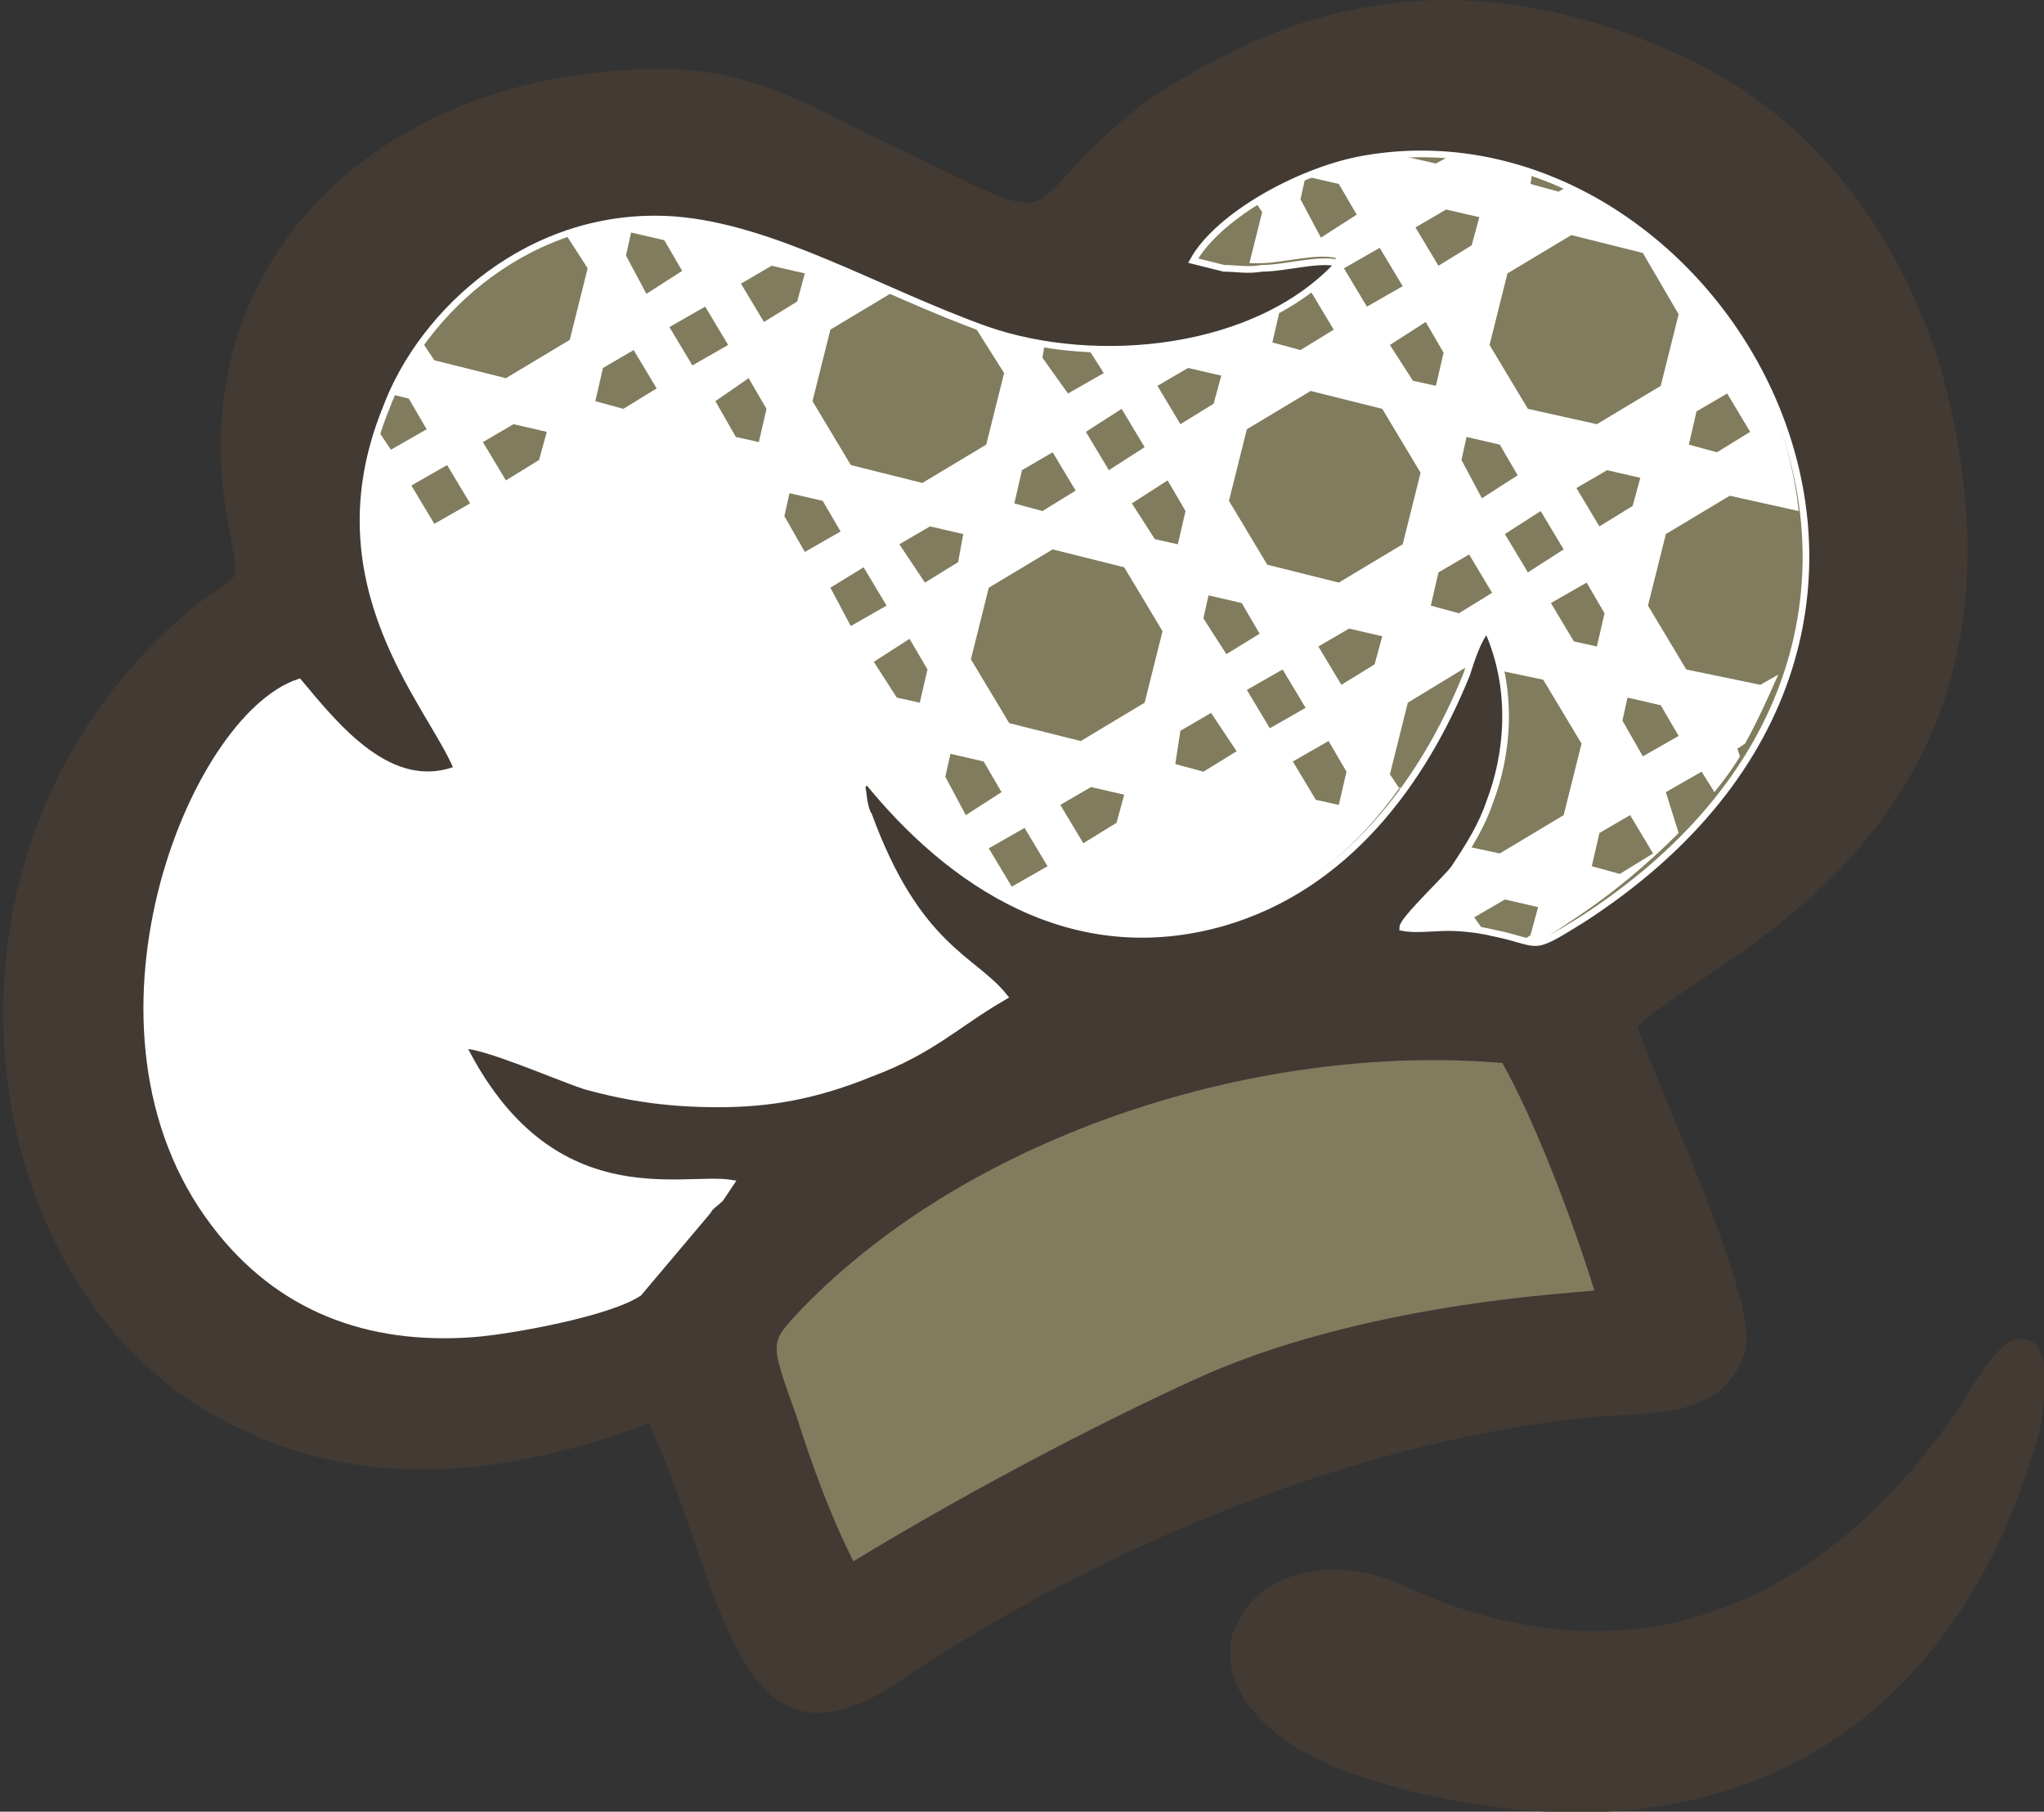 <svg xmlns="http://www.w3.org/2000/svg" xmlns:xlink="http://www.w3.org/1999/xlink" id="Livello_1" x="0px" y="0px" viewBox="0 0 80 70.9" style="enable-background:new 0 0 80 70.9;" xml:space="preserve">
<rect x="0" y="0" width="80" height="70.9" fill="#333333" stroke="none"/>
<style type="text/css">
	.st0{fill:#433A34;}
	.st1{fill-rule:evenodd;clip-rule:evenodd;fill:#FFFFFF;}
	.st2{clip-path:url(#SVGID_2_);fill-rule:evenodd;clip-rule:evenodd;fill:#817C5E;}
	.st3{fill:none;stroke:#FFFFFF;stroke-width:0.261;stroke-miterlimit:22.926;}
	.st4{fill-rule:evenodd;clip-rule:evenodd;fill:#817C5E;}
</style>
<g>
	<path class="st0" d="M79.2,52.4c0.8,0.1,1,1,0.7,3.2l0,0.1l0,0C77,66.8,68.7,73,56.1,70.3c-1.1-0.2-2.3-0.6-3.5-1   c-2.8-1.1-4.1-2.6-4.4-4c-0.1-0.6-0.1-1.2,0.2-1.7l0,0c0.2-0.5,0.6-1,1.1-1.4c1.2-0.8,3-1.1,5.1-0.3l0,0c11.3,5.4,18.6-1.7,22-6.7   C77.7,53.4,78.4,52.3,79.2,52.4"></path>
	<g>
		<path class="st0" d="M25.4,55.7c2.9,6.2,3.3,14.5,9.8,10.1c7.4-5,17.4-9.3,26.7-10.3c2.5-0.3,5.5,0.2,6.4-2.6    c0.6-1.8-3.2-9.8-4.2-12.7c2.3-2.6,17-7.6,11.8-26C74.3,9.3,71.2,4.5,65.4,2c-3.9-1.7-10.5-3.7-18.1,0.5C45.8,3.3,44.7,4,43.6,5    C39.5,8.6,42.2,9.2,33.5,5c-2.4-1.2-4.5-2.3-7.6-2.3c-11.1,0-18.8,7.6-17,17.6c0.6,3.6,0.7,1.2-3,5c-9.2,9.4-6.7,25,2.5,30.1    C13,58,18.5,58.3,25.4,55.7"></path>
		<path class="st1" d="M17.9,30.1c-2.6,1-4.7-1.6-6.2-3.4c-4.2,1.4-9.1,13.6-3.3,21.2c2.5,3.3,6,4.6,10.1,4.3    c1.4-0.1,5.3-0.8,6.5-1.6l2.7-3.2c0.1-0.2,0.3-0.3,0.5-0.5l0.4-0.6c-1.9-0.3-7.1,1.4-10.5-5.4c0.9,0,3.6,1.2,4.8,1.6    c1.8,0.5,3.4,0.7,5.2,0.7c2,0,3.8-0.3,6-1.2c2.4-0.9,3.3-1.9,5.2-3c-1.2-1.5-3.4-1.9-5.3-7.1c-0.1-0.1-0.2-0.6-0.2-0.7    c-0.1-0.8-0.1-0.2,0.1-0.7c3.3,4.1,8.1,7.3,14,5.6c4.8-1.4,7.8-5.5,9.5-9.7c0.2-0.6,0.4-1.3,0.8-1.8c1.1,2.4,0.8,5,0.1,6.8    c-0.3,0.9-0.8,1.7-1.4,2.6c-0.3,0.4-2,2-2,2.3c0.5,0.1,1.2,0,1.8,0c0.6,0,1.3,0.1,1.7,0.2c2,0.4,1.4,0.8,3.5-0.5    c17.7-11.4,5.4-32.1-8.4-29.8c-2.5,0.4-5.8,2.2-6.8,4l1.2,0.3c0.5,0,0.9,0.1,1.5,0c0.9,0,2.2-0.4,3-0.2c-3.2,3.5-9.5,4.1-13.8,2.6    c-4.2-1.5-8.3-4-12.2-4.3c-5.6-0.4-9.9,3.6-11.3,7.4C12.3,22.9,16.9,27.6,17.9,30.1"></path>
		<g>
			<defs>
				<path id="SVGID_1_" d="M17.9,30.1c-2.6,1-4.7-1.6-6.2-3.4c-4.2,1.4-9.1,13.6-3.3,21.2c2.5,3.3,6,4.6,10.1,4.3      c1.4-0.1,5.3-0.8,6.5-1.6l2.7-3.2c0.1-0.2,0.3-0.3,0.5-0.5l0.4-0.6c-1.9-0.3-7.1,1.4-10.5-5.4c0.9,0,3.6,1.2,4.8,1.6      c1.8,0.5,3.4,0.7,5.2,0.7c2,0,3.8-0.3,6-1.2c2.4-0.9,3.3-1.9,5.2-3c-1.2-1.5-3.4-1.9-5.3-7.1c-0.1-0.1-0.2-0.6-0.2-0.7      c-0.1-0.8-0.1-0.2,0.1-0.7c3.3,4.1,8.1,7.3,14,5.6c4.8-1.4,7.8-5.5,9.5-9.7c0.2-0.6,0.4-1.3,0.8-1.8c1.1,2.4,0.8,5,0.1,6.8      c-0.3,0.9-0.8,1.7-1.4,2.6c-0.3,0.4-2,2-2,2.3c0.5,0.1,1.2,0,1.8,0c0.6,0,1.3,0.1,1.7,0.2c2,0.4,1.4,0.8,3.5-0.5      c17.7-11.4,5.4-32.1-8.4-29.8c-2.5,0.4-5.8,2.2-6.8,4l1.2,0.3c0.5,0,0.9,0.1,1.5,0c0.9,0,2.2-0.4,3-0.2      c-3.2,3.5-9.5,4.1-13.8,2.6c-4.2-1.5-8.3-4-12.2-4.3c-5.6-0.4-9.9,3.6-11.3,7.4C12.3,22.9,16.9,27.6,17.9,30.1"></path>
			</defs>
			<clipPath id="SVGID_2_">
				<use xlink:href="#SVGID_1_" style="overflow:visible;"></use>
			</clipPath>
			<path class="st2" d="M33.4,61c5.1-3.1,10.6-5.9,14-7.3c6.6-2.8,14.5-3.1,14.9-3.2c-0.8-2.6-2.3-6.6-3.6-8.9     c-9.4-0.8-20.6,2.7-27.3,9.6c-1.3,1.4-1.3,1.2-0.2,4.3C31.8,57.3,32.5,59.2,33.4,61 M25.5,55.6c2.8,6.2,3.3,14.5,9.8,10.1     c7.3-5,17.3-9.3,26.6-10.3c2.5-0.3,5.5,0.2,6.4-2.6C68.8,51,65,43,64,40.1c2.2-2.6,16.9-7.5,11.8-25.9C74.2,9.3,71,4.6,65.3,2.1     c-3.9-1.7-10.5-3.6-18,0.5c-1.5,0.8-2.5,1.6-3.7,2.5c-4,3.5-1.4,4.2-10-0.1c-2.4-1.2-4.5-2.3-7.6-2.3c-11,0-18.7,7.6-17,17.5     c0.6,3.6,0.7,1.2-3,5c-9.2,9.4-6.7,25,2.4,30C13.1,57.9,18.5,58.2,25.5,55.6z M54,9.7l0.9,1.5l-1.4,0.8l-0.9-1.5L54,9.7z      M55.4,8.9l1.2-0.7l1.3,0.3l-0.3,1.1l-1.3,0.8L55.4,8.9z M50.9,7.8l0.2-0.9l1.3,0.3l0.7,1.2l-1.4,0.9L50.9,7.8z M65.7,12.3     L65,15.1l-2.5,1.5L59.8,16l-1.5-2.5l0.7-2.8l2.5-1.5l2.8,0.7L65.7,12.3z M55.3,14.9l0.9,0.2l0.3-1.3l-0.7-1.2l-1.4,0.9L55.3,14.9     z M60.3,20l0.9,1.5l-1.4,0.9l-0.9-1.5L60.3,20z M61.7,19.1l1.2-0.7l1.3,0.3l-0.3,1.1l-1.3,0.8L61.7,19.1z M67.6,15.4l-1.2,0.7     l-0.3,1.3l1.1,0.3l1.3-0.8L67.6,15.4z M57.2,18l0.2-0.9l1.3,0.3l0.7,1.2l-1.4,0.9L57.2,18z M61.6,25.1l0.9,0.2l0.3-1.3l-0.7-1.2     l-1.4,0.8L61.6,25.1z M63.5,28.2l0.2-0.9l1.3,0.3l0.7,1.2l-1.4,0.8L63.5,28.2z M43.9,16l0.9,1.5l-1.4,0.9l-0.9-1.5L43.9,16z      M45.3,15.1l1.2-0.7l1.3,0.3l-0.3,1.1l-1.3,0.8L45.3,15.1z M51.3,11.4l-1.2,0.7l-0.3,1.3l1.1,0.3l1.3-0.8L51.3,11.4z M55.6,18.5     l-0.7,2.8l-2.5,1.5l-2.8-0.7l-1.5-2.5l0.7-2.8l2.5-1.5l2.8,0.7L55.6,18.5z M45.2,21.1l0.9,0.2l0.3-1.3l-0.7-1.2l-1.4,0.9     L45.2,21.1z M50.2,26.2l0.9,1.5l-1.4,0.8L48.8,27L50.2,26.2z M51.6,25.3l1.2-0.7l1.3,0.3L53.8,26l-1.3,0.8L51.6,25.3z M57.5,21.7     l-1.2,0.7L56,23.7l1.1,0.3l1.3-0.8L57.5,21.7z M47.1,24.2l0.2-0.9l1.3,0.3l0.7,1.2L48,25.6L47.1,24.2z M51.5,31.3l0.9,0.2     l0.3-1.3L52,29l-1.4,0.8L51.5,31.3z M63.8,31.9l-1.2,0.7l-0.3,1.3l1.1,0.3l1.3-0.8L63.8,31.9z M27.6,12l0.9,1.5l-1.4,0.8     l-0.9-1.5L27.6,12z M29,11.1l1.2-0.7l1.3,0.3l-0.3,1.1l-1.3,0.8L29,11.1z M24.5,10l0.2-0.9L26,9.4l0.7,1.2l-1.4,0.9L24.5,10z      M28.8,17.1l0.9,0.2l0.3-1.3l-0.7-1.2L28,15.7L28.8,17.1z M33.8,22.2l0.9,1.5l-1.4,0.8L32.5,23L33.8,22.2z M35.2,21.3l1.2-0.7     l1.3,0.3L37.5,22l-1.3,0.8L35.2,21.3z M41.2,17.7L40,18.4l-0.3,1.3l1.1,0.3l1.3-0.8L41.2,17.7z M30.7,20.2l0.2-0.9l1.3,0.3     l0.7,1.2l-1.4,0.8L30.7,20.2z M45.5,24.7l-0.7,2.8l-2.5,1.5l-2.8-0.7l-1.5-2.5l0.7-2.8l2.5-1.5l2.8,0.7L45.5,24.7z M35.1,27.3     l0.9,0.2l0.3-1.3L35.6,25l-1.4,0.9L35.1,27.3z M40.1,32.4l0.9,1.5l-1.4,0.8l-0.9-1.5L40.1,32.4z M41.5,31.5l1.2-0.7l1.3,0.3     l-0.3,1.1L42.4,33L41.5,31.5z M47.4,27.9l-1.2,0.7L46,29.9l1.1,0.3l1.3-0.8L47.4,27.9z M37,30.4l0.2-0.9l1.3,0.3l0.7,1.2     l-1.4,0.9L37,30.4z M17.5,18.2l0.9,1.5L17,20.5L16.1,19L17.5,18.2z M18.9,17.3l1.2-0.7l1.3,0.3L21.1,18l-1.3,0.8L18.9,17.3z      M24.8,13.7l-1.2,0.7l-0.3,1.3l1.1,0.3l1.3-0.8L24.8,13.7z M17.9,30.1c-2.6,1-4.7-1.6-6.2-3.4c-4.2,1.4-9.1,13.6-3.3,21.2     c2.5,3.3,6,4.5,10.1,4.3c1.3-0.1,5.3-0.8,6.5-1.6c1.2-1.4,2.6-2.9,3.6-4.3c-1.9-0.3-7.1,1.4-10.5-5.4c0.9,0,3.6,1.2,4.8,1.6     c1.8,0.5,3.4,0.7,5.2,0.7c2,0,3.8-0.3,6-1.2c2.4-0.9,3.3-1.9,5.1-3c-1.2-1.5-3.4-1.9-5.3-7.1c-0.1-0.1-0.2-0.6-0.2-0.7     c-0.1-0.7-0.1-0.2,0.1-0.7c3.3,4,8.1,7.2,13.9,5.6c3.1-0.9,5.4-2.9,7.1-5.3l0,0.1l-0.4-0.6l0.7-2.8l2.3-1.4     c0.2-0.5,0.3-1,0.6-1.3c0.2,0.5,0.4,1,0.5,1.4l0,0l1.9,0.4l1.5,2.5l-0.7,2.8l-2.5,1.5l-1.4-0.3c-0.2,0.3-0.4,0.7-0.7,1     c-0.1,0.2-2,2.1-2,2.3c0.5,0.1,1.2,0,1.8,0c0.6,0,1.3,0.1,1.7,0.2c0,0,0.1,0,0.1,0l-0.5-0.7l1.2-0.7l1.3,0.3l-0.3,1.1l-0.6,0.4     c0.5,0.1,0.8,0,2.1-0.9c1.7-1.1,3.1-2.3,4.3-3.5l0,0L65.2,31l1.4-0.8l0.5,0.8l0,0c0,0,0,0,0,0c0.4-0.5,0.7-0.9,1-1.4L68,29.3     l0.3-0.2c0.5-0.9,0.9-1.8,1.3-2.7l0,0l-0.7,0.4L66,26.2l-1.5-2.5l0.7-2.8l2.5-1.5l2.7,0.6c-0.6-5.5-4.1-10.4-8.9-12.8l-0.5,0.3     l-1.1-0.3L60,6.6c-0.9-0.3-1.9-0.6-2.9-0.7l-0.9,0.5L54,5.9c-0.2,0-0.4,0.1-0.6,0.1c-1.4,0.2-3,0.9-4.4,1.7l0.4,0.6l-0.5,2     c0.1,0,0.2,0,0.4,0c0.9,0,2.2-0.4,3-0.2c-2.3,2.5-6.1,3.5-9.8,3.4l0.7,1.1l-1.4,0.8L40.8,14l0.1-0.6c-0.9-0.1-1.7-0.3-2.5-0.6     c-0.1,0-0.2-0.1-0.3-0.1l1.2,1.9l-0.7,2.8l-2.5,1.5l-2.8-0.7l-1.5-2.5l0.7-2.8l2.5-1.5l0.1,0c-3-1.3-6-2.7-8.8-2.9     c-1.5-0.1-2.9,0.1-4.2,0.6l0.9,1.4l-0.7,2.8l-2.5,1.5l-2.8-0.7l-0.6-0.9c-0.5,0.7-0.9,1.4-1.2,2.2l0.8,0.2l0.7,1.2l-1.4,0.8     l-0.6-0.9C12.8,23.3,17,27.7,17.9,30.1z"></path>
		</g>
		<path class="st3" d="M17.9,30.1c-2.6,1-4.7-1.6-6.2-3.4c-4.2,1.4-9.1,13.6-3.3,21.2c2.5,3.3,6,4.6,10.1,4.3    c1.4-0.1,5.3-0.8,6.5-1.6l2.7-3.2c0.1-0.2,0.3-0.3,0.5-0.5l0.4-0.6c-1.9-0.3-7.1,1.4-10.5-5.4c0.9,0,3.6,1.2,4.8,1.6    c1.8,0.5,3.4,0.7,5.2,0.7c2,0,3.8-0.3,6-1.2c2.4-0.9,3.3-1.9,5.2-3c-1.2-1.5-3.4-1.9-5.3-7.1c-0.1-0.1-0.2-0.6-0.2-0.7    c-0.1-0.8-0.1-0.2,0.1-0.7c3.3,4.1,8.1,7.3,14,5.6c4.8-1.4,7.8-5.5,9.5-9.7c0.2-0.6,0.4-1.3,0.8-1.8c1.1,2.4,0.8,5,0.1,6.8    c-0.3,0.9-0.8,1.7-1.4,2.6c-0.3,0.4-2,2-2,2.3c0.5,0.1,1.2,0,1.8,0c0.6,0,1.3,0.1,1.7,0.2c2,0.4,1.4,0.8,3.5-0.5    c17.7-11.4,5.4-32.1-8.4-29.8c-2.5,0.4-5.8,2.2-6.8,4l1.2,0.3c0.5,0,0.9,0.1,1.5,0c0.9,0,2.2-0.4,3-0.2c-3.2,3.5-9.5,4.1-13.8,2.6    c-4.2-1.5-8.3-4-12.2-4.3c-5.6-0.4-9.9,3.6-11.3,7.4C12.3,22.9,16.9,27.6,17.9,30.1z"></path>
		<path class="st4" d="M33.4,61.1c5.1-3.1,10.6-5.9,14-7.4c6.6-2.8,14.5-3.1,15-3.2c-0.8-2.6-2.3-6.6-3.6-8.9    c-9.4-0.8-20.7,2.7-27.4,9.6c-1.3,1.4-1.3,1.2-0.2,4.3C31.8,57.4,32.5,59.3,33.4,61.1"></path>
	</g>
</g>
</svg>